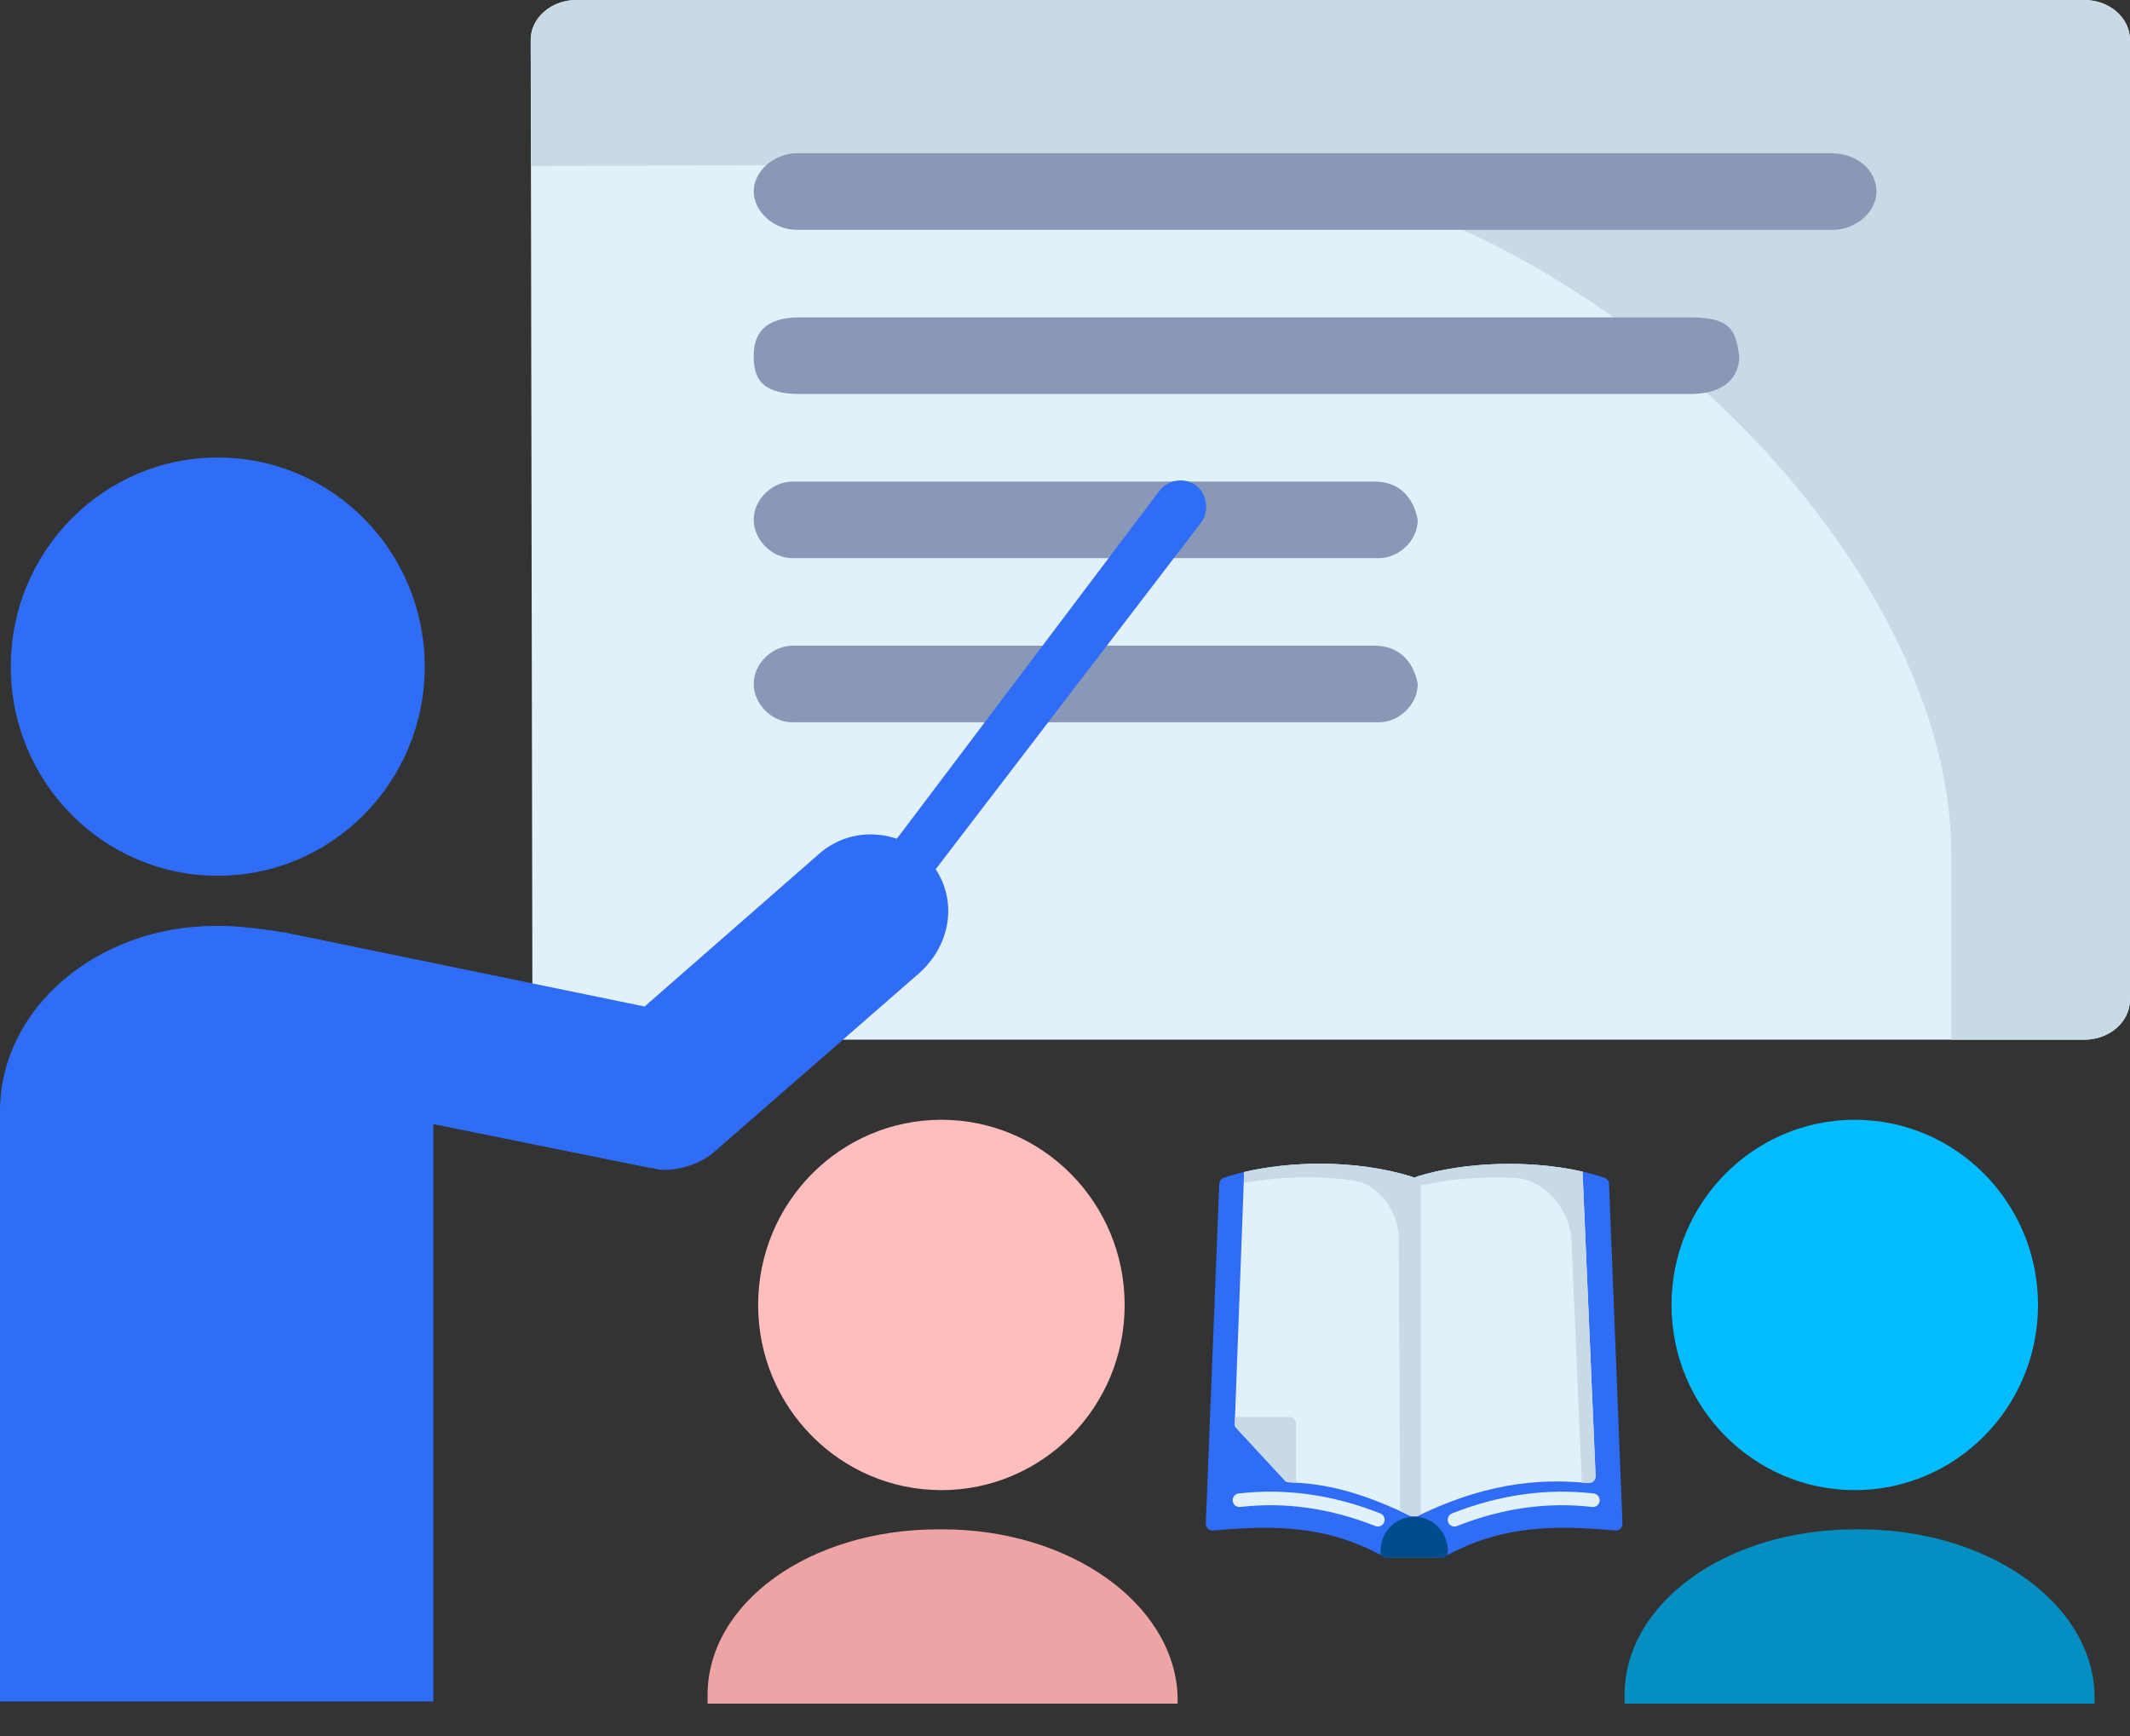 <svg width="195" height="159" viewBox="0 0 195 159" fill="none" xmlns="http://www.w3.org/2000/svg">
<rect x="0" y="0" width="195" height="159" fill="#333333" stroke="none"/>
<g id="Group 13">
<path id="path1298" d="M190.831 95.203C193.13 95.196 194.992 93.567 195 91.554V3.649C194.992 1.637 193.13 0.007 190.831 2.71867e-05H52.785C50.462 -0.008 48.576 1.643 48.585 3.676L48.74 91.554C48.748 93.567 50.61 95.196 52.909 95.203C98.883 95.203 144.857 95.203 190.831 95.203Z" fill="#E2F0FA"/>
<path id="path1465" d="M52.785 2.67662e-05C50.461 -0.008 48.576 1.642 48.585 3.676L48.627 15.198L108.212 15.011C141.708 14.905 179.075 49.486 178.641 78.802V95.203H190.833C193.132 95.196 194.992 93.561 195 91.549V3.647C194.992 1.635 193.132 0.007 190.833 2.67662e-05H52.785Z" fill="#C8DAE5"/>
<path id="Vector" d="M167.615 14.03H72.953C70.977 14.03 69 15.589 69 17.538C69 19.291 70.757 21.045 72.953 21.045H167.835C169.811 21.045 171.788 19.486 171.788 17.538C171.788 15.589 170.031 14.03 167.615 14.03Z" fill="#8A98B8"/>
<path id="Vector_2" d="M154.705 29.062H73.193C69.94 29.062 69 30.621 69 32.57C69 34.518 69.578 36.077 73.193 36.077H154.705C157.958 36.077 159.229 34.518 159.229 32.57C158.867 30.426 158.681 29.062 154.705 29.062Z" fill="#8A98B8"/>
<path id="Vector_3" d="M125.844 44.094H72.553C70.776 44.094 69 45.653 69 47.602C69 49.355 70.579 51.109 72.553 51.109H126.239C128.015 51.109 129.792 49.55 129.792 47.602C129.397 45.458 128.015 44.094 125.844 44.094Z" fill="#8A98B8"/>
<path id="Vector_4" d="M125.844 59.126H72.553C70.776 59.126 69 60.685 69 62.634C69 64.388 70.579 66.141 72.553 66.141H126.239C128.015 66.141 129.792 64.582 129.792 62.634C129.397 60.49 128.015 59.126 125.844 59.126Z" fill="#8A98B8"/>
<path id="Vector_5" d="M19.935 80.194C30.399 80.194 38.883 71.62 38.883 61.044C38.883 50.467 30.399 41.893 19.935 41.893C9.47 41.893 0.987 50.467 0.987 61.044C0.987 71.62 9.47 80.194 19.935 80.194Z" fill="#2F6DF7"/>
<path id="Vector_6" d="M169.803 136.45C179.068 136.45 186.579 128.858 186.579 119.494C186.579 110.129 179.068 102.537 169.803 102.537C160.537 102.537 153.026 110.129 153.026 119.494C153.026 128.858 160.537 136.45 169.803 136.45Z" fill="#03BBFF"/>
<path id="Vector_7" d="M86.184 136.45C95.449 136.45 102.961 128.858 102.961 119.494C102.961 110.129 95.449 102.537 86.184 102.537C76.918 102.537 69.407 110.129 69.407 119.494C69.407 128.858 76.918 136.45 86.184 136.45Z" fill="#FFBEBE"/>
<path id="Vector_8" d="M85.661 79.596L109.938 47.877C110.727 46.88 110.53 45.284 109.543 44.486C108.556 43.688 106.977 43.888 106.188 44.885L82.108 76.803C79.74 76.005 77.174 76.404 75.2 78L59.015 92.164L26.053 85.381C25.659 85.381 25.067 85.182 24.672 85.182C23.29 84.982 21.711 84.783 20.132 84.783H19.738C8.882 84.783 0 92.363 0 101.739V155.8H39.672V102.936L59.41 106.926C59.805 106.926 60.199 107.125 60.792 107.125C62.371 107.125 64.147 106.527 65.331 105.529L84.082 89.171C87.043 86.578 87.635 82.588 85.661 79.596Z" fill="#2F6DF7"/>
<path id="Vector_9" d="M170.243 140.041H169.848C158.006 140.041 148.729 146.824 148.729 155.202V156H191.757V155.202C191.559 146.824 182.085 140.041 170.243 140.041Z" fill="#058EC1"/>
<path id="Vector_10" d="M86.293 140.041H85.899C74.056 140.041 64.779 146.824 64.779 155.202V156H107.807V155.202C107.413 146.824 97.939 140.041 86.293 140.041Z" fill="#EEA4A4"/>
<g id="layer1">
<g id="g1505">
<path id="path1378" d="M120.841 106.561C117.711 106.563 114.586 106.992 112.044 107.847C111.925 107.886 111.821 107.962 111.745 108.062C111.67 108.163 111.627 108.285 111.621 108.411L110.391 139.507C110.387 139.595 110.403 139.684 110.436 139.766C110.469 139.848 110.519 139.921 110.583 139.982C110.646 140.043 110.722 140.09 110.805 140.118C110.888 140.147 110.976 140.158 111.063 140.15C116.266 139.687 121.342 139.551 126.705 142.56C126.796 142.611 126.9 142.638 127.004 142.638C128.645 142.638 130.287 142.638 131.928 142.638C132.031 142.637 132.133 142.61 132.223 142.56C137.585 139.551 142.666 139.687 147.87 140.15C147.956 140.157 148.044 140.146 148.126 140.117C148.208 140.088 148.284 140.041 148.347 139.98C148.41 139.92 148.459 139.846 148.492 139.764C148.525 139.683 148.54 139.595 148.537 139.507L147.306 108.411C147.301 108.286 147.259 108.164 147.184 108.063C147.11 107.963 147.007 107.887 146.889 107.847C141.861 106.156 134.57 106.152 129.466 107.819C126.943 106.995 123.902 106.56 120.841 106.561Z" fill="#2F6DF7"/>
<path id="path1365" d="M131.927 142.638C132.031 142.637 132.133 142.61 132.223 142.559C132.327 142.501 132.431 142.451 132.535 142.395L132.542 142.027C132.542 142.026 132.542 142.024 132.542 142.022C132.553 140.909 131.974 139.872 131.024 139.309C131.022 139.309 131.021 139.309 131.019 139.309C130.544 139.028 130.012 138.886 129.479 138.884C128.947 138.882 128.413 139.019 127.935 139.296C126.979 139.849 126.391 140.882 126.391 141.996L126.386 142.392C126.493 142.449 126.598 142.499 126.705 142.559C126.796 142.611 126.899 142.638 127.004 142.638C128.599 142.638 130.349 142.638 131.927 142.638Z" fill="#024C8B"/>
<path id="path1464" d="M129.256 107.752C126.775 106.971 123.816 106.56 120.841 106.561C118.436 106.563 116.038 106.819 113.901 107.324L113.043 130.345C113.037 130.511 113.098 130.673 113.211 130.794L117.598 135.537C117.709 135.657 117.862 135.727 118.025 135.734C121.336 135.863 124.416 136.541 129.203 138.846H129.433L129.256 107.752Z" fill="#E2F0FA"/>
<path id="path1393" d="M129.502 138.846H129.735C136.852 135.363 141.95 135.497 145.408 135.798C145.778 135.83 146.093 135.526 146.076 135.15L144.881 107.287C140.131 106.201 134.127 106.357 129.689 107.748L129.502 138.846Z" fill="#E2F0FA"/>
<path id="path1322" d="M129.734 138.846C129.851 138.789 129.963 138.74 130.079 138.685V107.633C129.873 107.694 129.666 107.754 129.466 107.819C129.265 107.754 129.056 107.696 128.849 107.635V138.683C128.97 138.741 129.08 138.787 129.203 138.846H129.734Z" fill="#C8DAE5"/>
<path id="path1337" d="M113.393 136.757C113.231 136.776 113.083 136.859 112.981 136.989C112.88 137.118 112.834 137.282 112.852 137.446C112.871 137.61 112.953 137.759 113.081 137.862C113.209 137.964 113.371 138.011 113.533 137.992C117.563 137.525 121.68 138.067 125.923 139.741C126.075 139.8 126.244 139.797 126.393 139.73C126.542 139.664 126.659 139.541 126.718 139.388C126.777 139.235 126.774 139.065 126.709 138.914C126.645 138.764 126.524 138.645 126.373 138.584C121.962 136.844 117.625 136.267 113.393 136.757Z" fill="#E2F0FA"/>
<path id="path1350" d="M145.907 136.757C141.675 136.267 137.339 136.844 132.927 138.584C132.775 138.644 132.654 138.762 132.588 138.913C132.522 139.064 132.519 139.234 132.577 139.388C132.607 139.464 132.651 139.534 132.707 139.593C132.763 139.652 132.83 139.7 132.904 139.732C132.979 139.765 133.059 139.783 133.14 139.784C133.221 139.786 133.301 139.771 133.377 139.741C137.62 138.067 141.737 137.525 145.767 137.992C145.929 138.011 146.091 137.964 146.219 137.862C146.347 137.759 146.429 137.61 146.448 137.446C146.467 137.282 146.42 137.118 146.319 136.989C146.217 136.859 146.069 136.776 145.907 136.757Z" fill="#E2F0FA"/>
<path id="path1408" d="M113.065 129.752C113.07 130.579 112.934 130.532 113.215 130.799L117.589 135.527C117.804 135.807 117.837 135.696 118.652 135.765V130.377C118.653 130.033 118.379 129.754 118.039 129.752H113.065Z" fill="#C8DAE5"/>
<path id="path1466" d="M120.841 106.561C118.436 106.562 116.038 106.819 113.901 107.324L113.864 108.327C115.684 107.987 117.641 107.806 119.61 107.805C121.042 107.804 122.469 107.899 123.841 108.085C126.184 108.402 128.037 110.936 128.05 113.328L128.193 138.381C128.527 138.533 128.851 138.677 129.203 138.846H129.433L129.256 107.753C126.775 106.972 123.817 106.559 120.841 106.561Z" fill="#C8DAE5"/>
<path id="path1473" d="M137.168 106.589C134.518 106.666 131.908 107.052 129.689 107.748L129.683 108.654C132.421 107.971 135.604 107.706 138.676 107.864C141.443 108.006 143.747 110.802 143.867 113.604L144.818 135.755C145.013 135.769 145.222 135.782 145.408 135.798C145.778 135.83 146.093 135.526 146.076 135.15L144.88 107.287C142.505 106.744 139.817 106.512 137.168 106.589Z" fill="#C8DAE5"/>
</g>
</g>
</g>
</svg>
